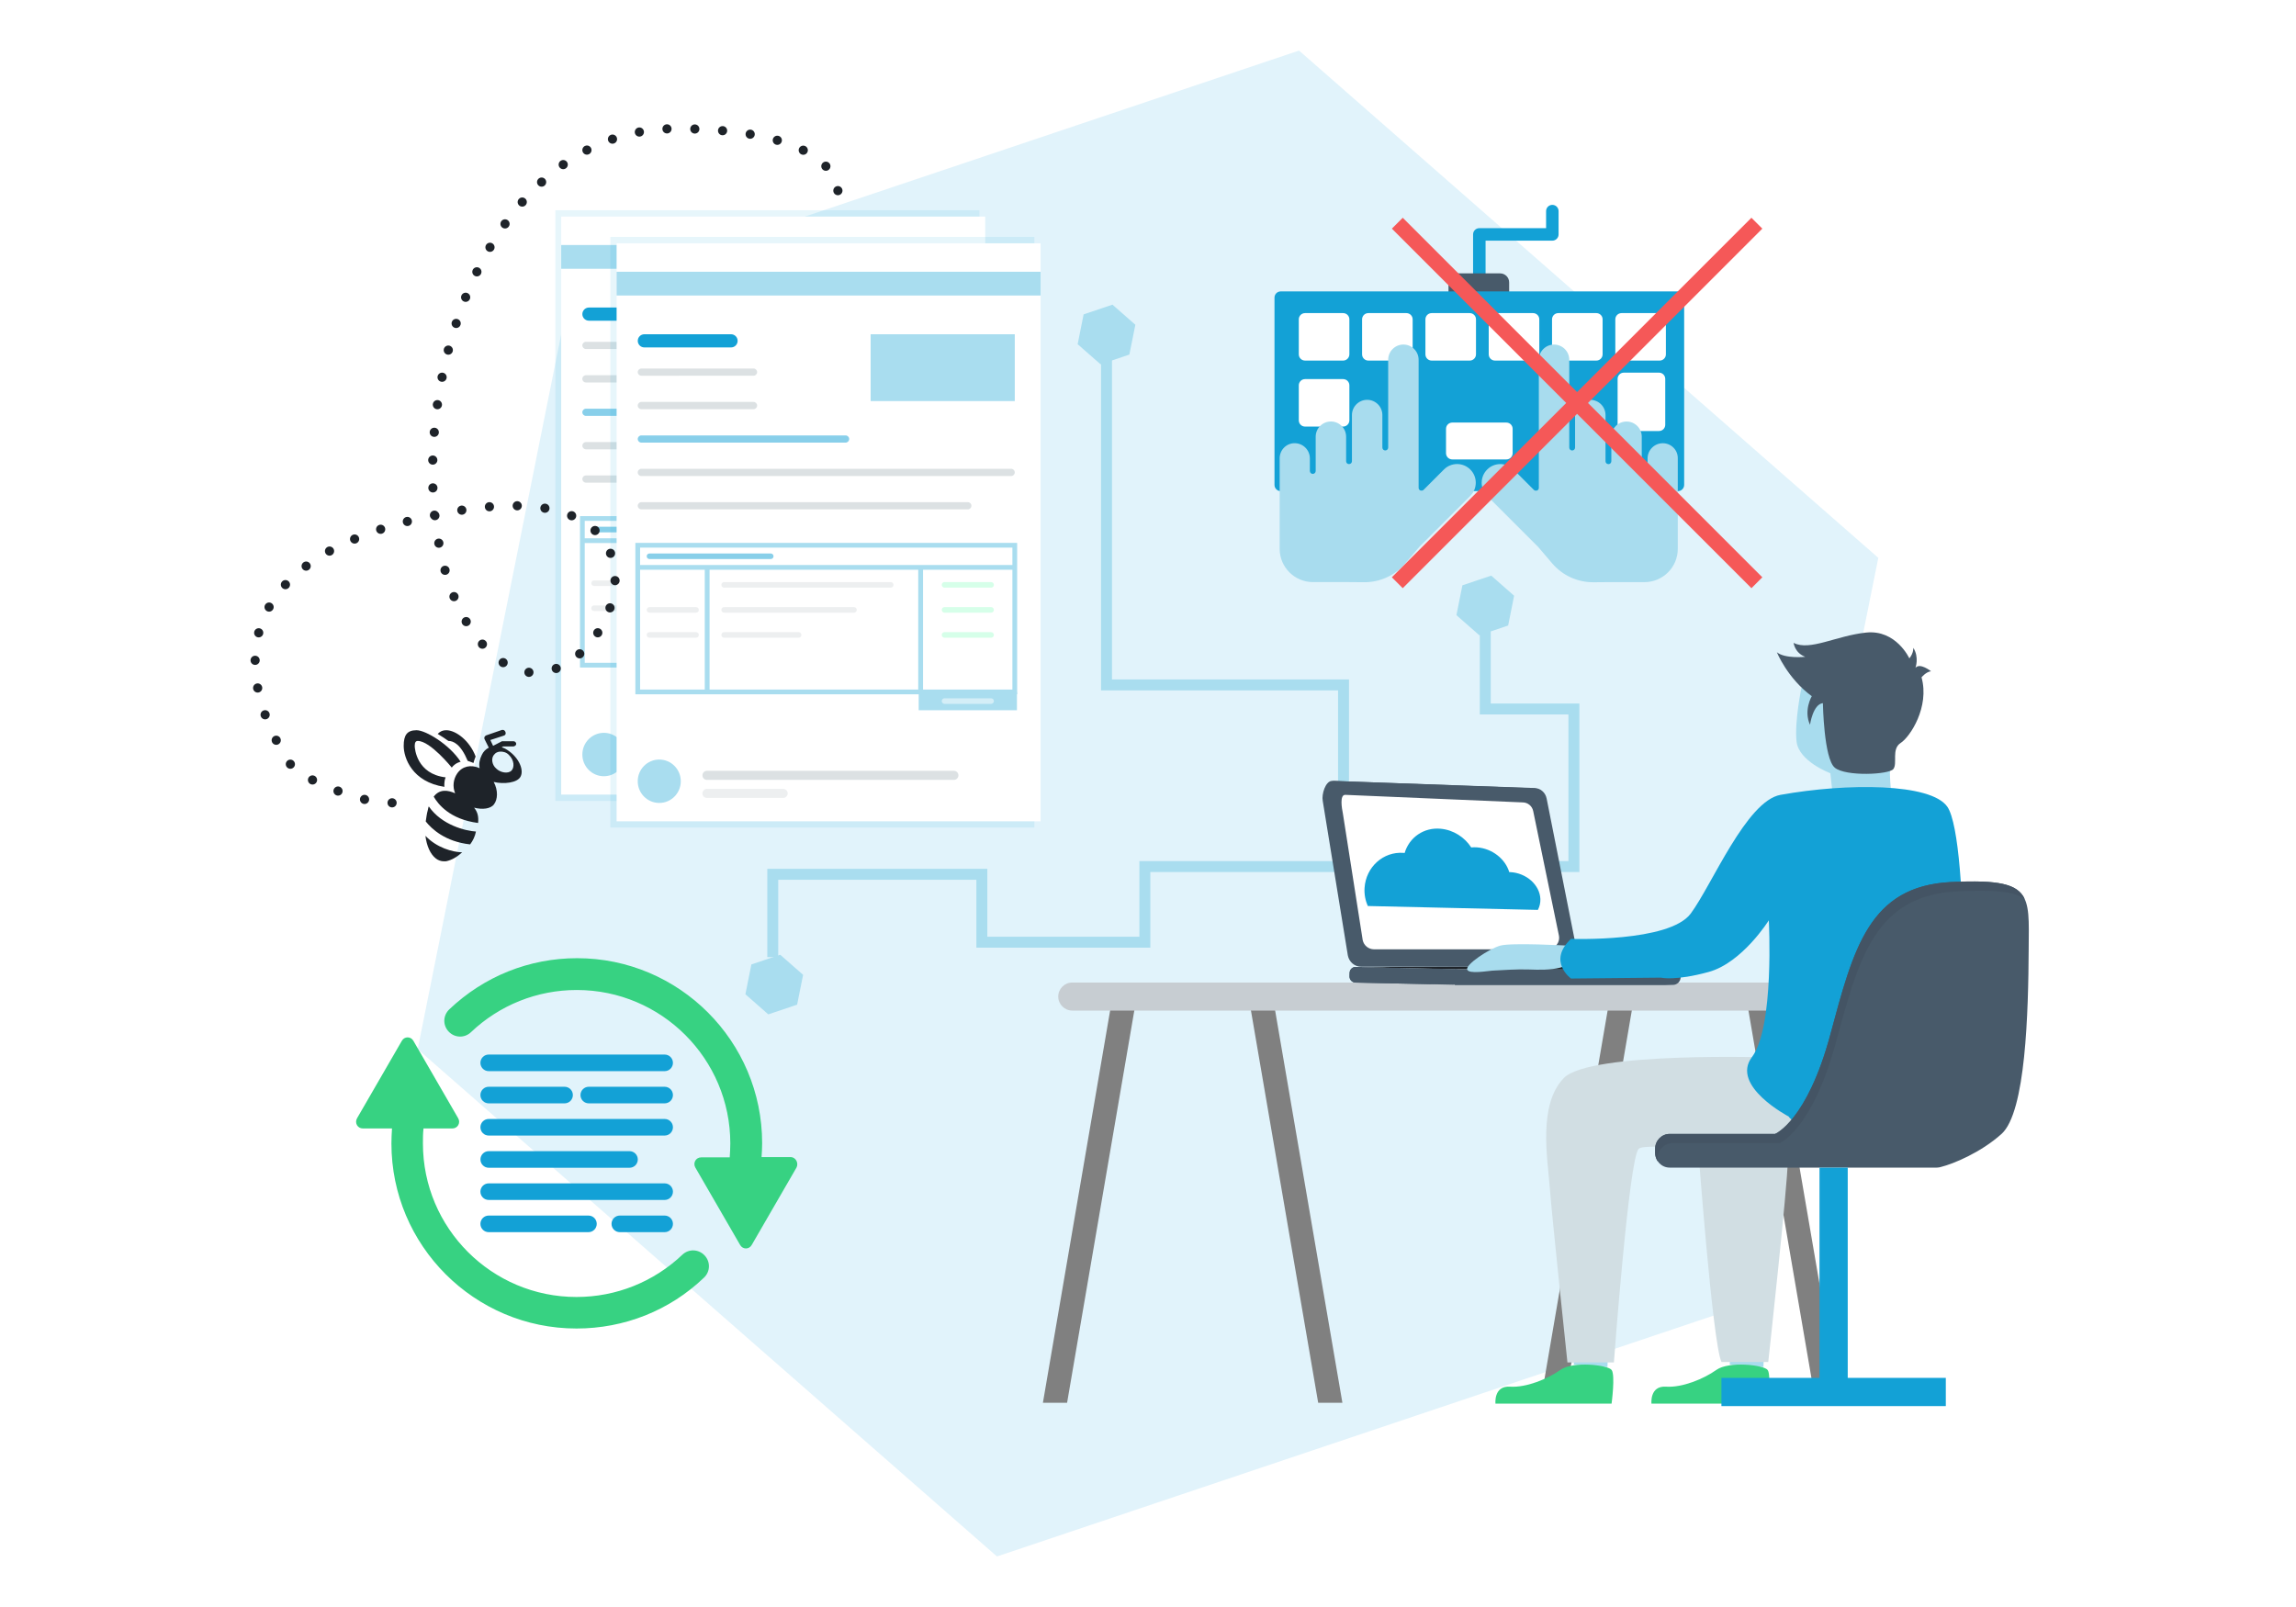 <?xml version="1.0" encoding="UTF-8"?>
<svg xmlns="http://www.w3.org/2000/svg" xmlns:xlink="http://www.w3.org/1999/xlink" version="1.1" x="0px" y="0px" width="750px" height="525px" viewBox="0 0 750 525" style="enable-background:new 0 0 750 525;" xml:space="preserve">
<style type="text/css">
	.st0{fill:#E1F3FB;}
	.st1{fill:none;stroke:#13A1D6;stroke-width:7.012;stroke-miterlimit:10;}
	.st2{fill:#13A1D6;}
	.st3{clip-path:url(#SVGID_00000063630963988866692020000012393394914449921682_);fill:#E1F3FB;}
	.st4{fill:#FFFFFF;}
	.st5{fill:#006EB9;}
	.st6{fill:#A9DDEE;}
	.st7{opacity:0.3;}
	.st8{fill:#BDD0FB;}
	.st9{fill:#A9DDEF;}
	.st10{fill:#F1FAFD;}
	.st11{clip-path:url(#SVGID_00000086693558138693736920000006381860722042889136_);fill:#E1F3FB;}
	.st12{fill:none;stroke:#A9DDEF;stroke-width:36.891;stroke-miterlimit:10;}
	.st13{fill:#FFD941;}
	.st14{fill:#37D282;}
	.st15{fill:#485A6A;}
	.st16{fill:#E1EAEE;}
	.st17{fill:#C7CDD2;}
	.st18{fill:#13A0D5;}
	.st19{fill:#444444;}
	.st20{fill:none;}
	.st21{fill:none;stroke:#A9DDEF;stroke-width:98.195;stroke-miterlimit:10;}
	.st22{fill:url(#SVGID_00000063631615210181190730000013665775780588053393_);}
	.st23{fill:url(#SVGID_00000124164078755262953460000013570853825526728886_);}
	.st24{fill:url(#SVGID_00000181804973450067287610000017184386413964037046_);}
	.st25{fill:url(#SVGID_00000150784765250929745990000010171353062207655831_);}
	.st26{fill:none;stroke:#A9DDEF;stroke-width:82.882;stroke-miterlimit:10;}
	.st27{opacity:0.05;}
	.st28{fill:#1E2329;}
	.st29{fill:#E1E6EB;}
	.st30{fill:#DCE1E3;}
	.st31{opacity:0.5;fill:#DCE1E3;enable-background:new    ;}
	.st32{fill:none;stroke:#A9DDEF;stroke-width:1.508;stroke-miterlimit:10;}
	.st33{fill:none;stroke:#A9DDEF;stroke-width:1.529;stroke-miterlimit:10;}
	.st34{opacity:0.5;fill:#13A0D5;enable-background:new    ;}
	.st35{opacity:0.5;fill:#AEFFD5;enable-background:new    ;}
	.st36{opacity:0.5;fill:#FFFFFF;enable-background:new    ;}
	.st37{opacity:0.5;fill:#13A1D6;enable-background:new    ;}
	.st38{opacity:0.1;fill:#1E2329;enable-background:new    ;}
	.st39{fill:url(#SVGID_00000165229986360977948140000014852391300460976059_);}
	.st40{fill:url(#SVGID_00000153685565541209461760000016289619468061896329_);}
	.st41{fill:#007CFF;}
	.st42{fill:none;stroke:#A9DDEF;stroke-width:4.014;stroke-miterlimit:10;}
	.st43{fill:none;stroke:#A9DDEF;stroke-width:3.575;stroke-miterlimit:10;}
	.st44{fill:url(#SVGID_00000177482965477783234110000010674775513734114963_);}
	.st45{fill:url(#SVGID_00000062171478662258219640000007817196469598639529_);}
	.st46{fill:#FFFFFF;stroke:#F1FAFD;stroke-width:1.031;stroke-miterlimit:10;}
	.st47{fill:#AFFFD6;}
	.st48{fill:none;stroke:#A9DDEF;stroke-width:3.696;stroke-miterlimit:10;}
	.st49{fill:none;stroke:#A9DDEF;stroke-width:3.747;stroke-miterlimit:10;}
	.st50{opacity:0.1;}
	.st51{fill:#F0F9FC;}
	.st52{fill:#59C0E6;}
	.st53{opacity:0.05;fill:#13A1D6;enable-background:new    ;}
	.st54{fill:#F9E491;}
	.st55{fill:#FFC847;}
	.st56{fill:#C6CCD1;}
	.st57{fill:#FFD841;}
	.st58{fill:#37D181;}
	.st59{opacity:0.15;}
	.st60{clip-path:url(#SVGID_00000016790862924724586560000010538477868523729800_);}
	.st61{clip-path:url(#SVGID_00000159437774627340929130000006776570106084846773_);}
	.st62{fill:#F3F4F5;}
	.st63{clip-path:url(#SVGID_00000120532917118785791220000000307415107291550083_);}
	.st64{clip-path:url(#SVGID_00000052067221079707209200000016304139170176321721_);}
	.st65{fill:#F4F5F6;}
	.st66{clip-path:url(#SVGID_00000088132359864322754440000017337974901197114774_);}
	.st67{fill:#F6F7F8;}
	.st68{clip-path:url(#SVGID_00000028311495715263961890000001357216403064416153_);}
	.st69{fill:#F7F8F9;}
	.st70{clip-path:url(#SVGID_00000116927820609437626290000001589171928267987368_);}
	.st71{fill:#F8F9FA;}
	.st72{clip-path:url(#SVGID_00000034784982153337621610000000480475051997491843_);}
	.st73{opacity:0.15;enable-background:new    ;}
	.st74{enable-background:new    ;}
	.st75{fill:#BFC5CB;}
	.st76{opacity:0.35;enable-background:new    ;}
	.st77{opacity:0.35;clip-path:url(#SVGID_00000163770717469158734240000017396571808052893117_);}
	.st78{opacity:0.6;enable-background:new    ;}
	.st79{opacity:0.5;enable-background:new    ;}
	.st80{opacity:0.85;enable-background:new    ;}
	.st81{fill:#DADEE1;}
	.st82{fill:#F4F6F7;}
	.st83{fill:#E5E8EA;}
	.st84{opacity:0.149;fill:none;stroke:#485A6A;stroke-width:2.328;}
	.st85{opacity:0.6;fill:#DCE1E3;}
	.st86{opacity:0.1;fill:#13A1D6;}
	.st87{fill:none;stroke:#AFFFD6;stroke-width:6.513;stroke-miterlimit:10;}
	.st88{fill-rule:evenodd;clip-rule:evenodd;fill:#13A1D6;}
	.st89{fill-rule:evenodd;clip-rule:evenodd;fill:#485A6A;}
	.st90{fill-rule:evenodd;clip-rule:evenodd;fill:#FFFFFF;}
	.st91{fill:#A8DCEE;}
	.st92{fill:#F55858;}
	.st93{fill:#E0E0E0;}
	.st94{fill:#6C63FF;}
	.st95{clip-path:url(#SVGID_00000131361276123941465510000018173294142682244995_);fill:#13A1D6;}
	.st96{fill:#FCFCFC;}
	.st97{fill:#69F0AE;}
	.st98{opacity:0.3;enable-background:new    ;}
	.st99{clip-path:url(#SVGID_00000067917990219568464380000014828542890246054786_);fill:#13A1D6;}
	.st100{fill:#F5F6F7;}
	.st101{clip-path:url(#SVGID_00000107580442881298621560000010565333553101411734_);fill:#13A1D6;}
	.st102{clip-path:url(#SVGID_00000114059365809718581470000010252306102447475601_);fill:#13A1D6;}
	.st103{opacity:0.5;fill:#DCE1E3;}
	.st104{opacity:0.8;enable-background:new    ;}
	.st105{fill:#13A0D5;stroke:#13A0D5;stroke-width:1.702;stroke-miterlimit:10;}
	.st106{fill:none;stroke:#A9DDEF;stroke-width:2.85;stroke-miterlimit:10;}
	.st107{fill:none;stroke:#A9DDEF;stroke-width:2.889;stroke-miterlimit:10;}
	.st108{fill-rule:evenodd;clip-rule:evenodd;fill:#37D282;}
	.st109{fill:none;stroke:#1E2329;stroke-width:3;stroke-linecap:round;stroke-miterlimit:10;}
	.st110{fill:none;stroke:#1E2329;stroke-width:3;stroke-linecap:round;stroke-miterlimit:10;stroke-dasharray:0,0,0,9.09;}
	.st111{fill:#FFD741;}
	.st112{fill:#37D080;}
	.st113{fill:none;stroke:#485A6A;stroke-miterlimit:10;}
	.st114{fill:#D1DEE3;}
	.st115{fill:#88FFC1;}
	.st116{fill:#FFFFFF;stroke:#F1FAFD;stroke-width:1.315;stroke-miterlimit:10;}
	.st117{fill:none;stroke:#A9DDEF;stroke-width:1.519;stroke-miterlimit:10;}
	.st118{fill:none;stroke:#A9DDEF;stroke-width:1.54;stroke-miterlimit:10;}
	.st119{fill:none;stroke:#A9DDEF;stroke-width:1.549;stroke-miterlimit:10;}
	.st120{fill:none;stroke:#A9DDEF;stroke-width:1.571;stroke-miterlimit:10;}
	.st121{fill-rule:evenodd;clip-rule:evenodd;fill:#8DF7DB;}
	.st122{clip-path:url(#SVGID_00000011731804999745742420000006356405469660486796_);}
	.st123{fill-rule:evenodd;clip-rule:evenodd;fill:#8DF7DB;filter:url(#Adobe_OpacityMaskFilter);}
	.st124{mask:url(#mask0_00000139266593013431421120000001451826740684498074_);}
	.st125{fill:url(#SVGID_00000062162175283964793950000016563745230776009660_);}
	.st126{fill-rule:evenodd;clip-rule:evenodd;fill:#9DF3F9;}
	.st127{fill-rule:evenodd;clip-rule:evenodd;fill:#82EBF1;}
	.st128{fill-opacity:0.32;}
	.st129{fill-rule:evenodd;clip-rule:evenodd;fill-opacity:0.32;}
	.st130{fill-opacity:0.24;}
	.st131{fill-rule:evenodd;clip-rule:evenodd;fill-opacity:0.24;}
	.st132{fill:url(#SVGID_00000159454910558352065370000007450056710990654619_);}
	.st133{fill-rule:evenodd;clip-rule:evenodd;fill:url(#SVGID_00000178207160821698228590000005516819694209562787_);}
	.st134{fill:url(#SVGID_00000123403068178899486550000011854281956474673545_);}
	.st135{opacity:0.49;}
	.st136{clip-path:url(#SVGID_00000015326857253897748670000006815126893661933442_);}
	
		.st137{fill-rule:evenodd;clip-rule:evenodd;fill:#8DF7DB;filter:url(#Adobe_OpacityMaskFilter_00000029755099398725668180000011654285634048132518_);}
	.st138{mask:url(#mask0_00000169539489614544854840000003629169096844018073_);}
	.st139{fill:url(#SVGID_00000023267431688792438710000003925386889717466299_);}
	.st140{fill:url(#SVGID_00000062165782503070333370000015901727577370891438_);}
	.st141{fill-rule:evenodd;clip-rule:evenodd;fill:url(#SVGID_00000062159600301147882970000012450372817759582343_);}
	.st142{fill:url(#SVGID_00000105406882823532513230000003340567581023816593_);}
	.st143{fill:none;stroke:#13A1D6;stroke-width:12.29;stroke-miterlimit:10;}
	.st144{fill:none;stroke:#A9DDEF;stroke-width:2.385;stroke-miterlimit:10;}
	.st145{fill:none;stroke:#A9DDEF;stroke-width:2.418;stroke-miterlimit:10;}
	.st146{clip-path:url(#SVGID_00000012468245868728173050000003992183735256541869_);}
	
		.st147{fill-rule:evenodd;clip-rule:evenodd;fill:#8DF7DB;filter:url(#Adobe_OpacityMaskFilter_00000153670915517387551390000000669774666037694866_);}
	.st148{mask:url(#mask0_00000165211483924295557440000002705731487532775352_);}
	.st149{fill:url(#SVGID_00000062188228841073177150000014899829974594786964_);}
	.st150{fill:url(#SVGID_00000123400340956948501480000001687167257488322466_);}
	.st151{fill-rule:evenodd;clip-rule:evenodd;fill:url(#SVGID_00000059306481170987960150000013569711496127547809_);}
	.st152{fill:url(#SVGID_00000127030941734002400520000012928114071228785813_);}
	.st153{fill:#59BFE5;}
	.st154{fill:#AEFFD5;}
	.st155{opacity:0.05;fill:#13A0D5;enable-background:new    ;}
	.st156{fill:#F8E390;}
	.st157{fill:#FFC747;}
	.st158{fill:#DBE0E2;}
	.st159{clip-path:url(#SVGID_00000098182334676255797850000002218352211460753292_);}
	.st160{fill:none;stroke:#37D282;stroke-width:6.307;stroke-miterlimit:10;}
	.st161{fill:none;stroke:#FFD941;stroke-width:6.307;stroke-miterlimit:10;}
	.st162{fill:none;stroke:#13A1D6;stroke-width:4.607;stroke-miterlimit:10;}
	.st163{fill:#808080;}
	.st164{fill:#CCE3EA;}
	.st165{opacity:0.1;fill:#1E2329;}
	.st166{fill:#B5DFEF;}
	.st167{fill:#139FD4;}
	.st168{fill:#CED9DF;}
	.st169{clip-path:url(#SVGID_00000173868511075761867380000011904423888246151605_);}
	.st170{opacity:0.5;}
	.st171{clip-path:url(#SVGID_00000001640409079939448860000010126239924402593436_);fill:#808080;}
	.st172{fill:#E5EBF7;}
	.st173{opacity:0.1;enable-background:new    ;}
	.st174{clip-path:url(#SVGID_00000047742379020537097010000013770928807569906060_);fill:#808080;}
	.st175{clip-path:url(#SVGID_00000162317496252143409650000006382712916777715102_);fill:#808080;}
	.st176{fill:none;stroke:#485A6A;stroke-width:0.581;stroke-miterlimit:10;}
	.st177{opacity:0.15;fill:#1E2329;}
	.st178{opacity:0.2;fill:#1E2329;}
	.st179{opacity:0.3;fill:#1E2329;}
	.st180{fill:url(#SVGID_00000020368591163775633060000011673858732434128311_);}
	.st181{fill:#FBFBFB;}
	.st182{fill:#DFDFDF;}
	.st183{opacity:0.5;fill:#6C63FF;enable-background:new    ;}
	.st184{opacity:0.5;fill:#69EFAD;enable-background:new    ;}
	.st185{opacity:0.3;fill:#13A0D5;enable-background:new    ;}
	.st186{fill:url(#SVGID_00000080191350389012953160000009274332422843366018_);}
	.st187{opacity:0.05;fill:#1E2329;}
	.st188{opacity:0.5;fill:#DBE0E2;enable-background:new    ;}
	.st189{fill:none;stroke:#A8DCEE;stroke-width:0.373;stroke-miterlimit:10;}
	.st190{fill:none;stroke:#A8DCEE;stroke-width:0.378;stroke-miterlimit:10;}
	.st191{opacity:0.5;fill:#139FD4;enable-background:new    ;}
	.st192{opacity:0.5;fill:#ADFFD4;enable-background:new    ;}
	.st193{fill:url(#SVGID_00000103949129785745941870000004532468363771636655_);}
	.st194{fill:url(#SVGID_00000050663283567028251600000016132496869127208596_);}
	.st195{fill:url(#SVGID_00000180347864944618484410000004391201958856423073_);}
	.st196{fill:url(#SVGID_00000019671755621756425320000010644388334646327460_);}
	.st197{fill:#1382A4;}
	.st198{opacity:0.57;fill:#C6CCD1;}
	.st199{fill:#E0E5EA;}
	.st200{fill:none;stroke:#A8DCEE;stroke-width:1.053;stroke-miterlimit:10;}
	.st201{fill:none;stroke:#A8DCEE;stroke-width:1.067;stroke-miterlimit:10;}
	.st202{fill:#125F66;}
	.st203{fill:#20919F;}
	.st204{fill:#FAAA26;}
	.st205{fill:#F49920;}
	.st206{opacity:0.1;fill-rule:evenodd;clip-rule:evenodd;fill:#13A1D6;}
	.st207{fill:#1383A5;}
	.st208{clip-path:url(#SVGID_00000049904243166015473240000003467570210629227913_);}
	.st209{opacity:0.1;clip-path:url(#SVGID_00000066473686619672916760000013727382386312611260_);fill:#1E2329;}
	.st210{fill:#B7B7B7;}
	.st211{clip-path:url(#SVGID_00000177467349053971328670000007299876941844596645_);}
	.st212{clip-path:url(#SVGID_00000124862566353071012290000007541491306086522500_);}
	.st213{fill:#F9FAFB;}
	.st214{clip-path:url(#SVGID_00000070808505314246060980000013030561294186205118_);}
	.st215{clip-path:url(#SVGID_00000148656692914496720230000016111860316024852909_);}
	.st216{clip-path:url(#SVGID_00000114045774580621966720000006799049787632059818_);}
	.st217{clip-path:url(#SVGID_00000078742340416920745670000002701760726777959586_);}
	.st218{fill:#E6ECF8;}
	.st219{clip-path:url(#SVGID_00000144330023356501008450000005871176677947259819_);}
	.st220{clip-path:url(#SVGID_00000007386191078873295450000002235993115724999564_);}
	.st221{fill:none;stroke:#485A6A;stroke-width:0.774;stroke-miterlimit:10;}
	.st222{clip-path:url(#SVGID_00000157279043866036846350000008499880613417259908_);}
	.st223{clip-path:url(#SVGID_00000054945794892931257740000006984839790844523185_);}
	.st224{opacity:0.2;}
	.st225{clip-path:url(#SVGID_00000169546888354881553820000009043959716143712439_);}
	.st226{clip-path:url(#SVGID_00000070802418709074755130000005960223744386725523_);}
	.st227{clip-path:url(#SVGID_00000135674044870840693930000017768656098610364038_);}
	.st228{clip-path:url(#SVGID_00000076599360517835992330000004163385054478209186_);}
	.st229{clip-path:url(#SVGID_00000064314224316742170990000014735572553357486498_);}
	.st230{clip-path:url(#SVGID_00000005227030848568422810000014741540029581991859_);}
	.st231{clip-path:url(#SVGID_00000021806549338864514280000016595043669196083119_);}
	.st232{clip-path:url(#SVGID_00000158005809387009871380000011175705324044330676_);}
	.st233{clip-path:url(#SVGID_00000100366417516556795640000003579642636302294678_);}
	.st234{clip-path:url(#SVGID_00000096774217804398689530000017513365223052994982_);}
	.st235{clip-path:url(#SVGID_00000108287556957529818940000002907965377104608697_);}
	.st236{fill:none;stroke:#A9DDEF;stroke-width:0.497;stroke-miterlimit:10.004;}
	.st237{fill:none;stroke:#A9DDEF;stroke-width:0.496;stroke-miterlimit:10;}
	.st238{fill:none;stroke:#A9DDEF;stroke-width:0.503;stroke-miterlimit:10;}
	.st239{clip-path:url(#SVGID_00000152225410660183852460000012020357495656728217_);}
	.st240{clip-path:url(#SVGID_00000080205809756540179640000013048697244384762254_);}
	.st241{clip-path:url(#SVGID_00000011714355868516989610000010987134269794348708_);}
	.st242{clip-path:url(#SVGID_00000138544358625350422260000003112485119009185425_);}
	.st243{clip-path:url(#SVGID_00000006668367174062033190000009583314075786313365_);}
	.st244{clip-path:url(#SVGID_00000148628355952730129480000000780251139208071053_);}
	.st245{clip-path:url(#SVGID_00000178195619498053626600000005321761104935786380_);}
	.st246{clip-path:url(#SVGID_00000006677630513758175180000010780353113077023649_);}
	.st247{clip-path:url(#SVGID_00000097475044993326864700000013019089703930394047_);}
	.st248{clip-path:url(#SVGID_00000112597184107183293300000014277325004101405869_);}
	.st249{clip-path:url(#SVGID_00000155132482385837144510000003881052741125806770_);}
	.st250{clip-path:url(#SVGID_00000170260597411502954060000001645895925672404159_);}
	.st251{clip-path:url(#SVGID_00000081646828931415191490000015568269962514531200_);}
	.st252{clip-path:url(#SVGID_00000034085346127414125930000007462025226195651508_);}
	.st253{clip-path:url(#SVGID_00000151530317283839177660000017022554805226891671_);}
	.st254{fill:#BBBDBF;}
	.st255{opacity:0.2;fill:#485A6A;}
	.st256{fill:none;stroke:#13A1D6;stroke-width:4.204;stroke-miterlimit:10;}
	.st257{fill:none;stroke:#13A1D6;stroke-width:4.204;stroke-miterlimit:10;stroke-dasharray:9.847760e-03,7.516;}
	.st258{fill:none;stroke:#13A1D6;stroke-width:4.204;stroke-miterlimit:10;stroke-dasharray:8.279,0,9.847760e-03,7.516;}
	.st259{fill:none;stroke:#13A1D6;stroke-width:4.71;stroke-miterlimit:10;}
	.st260{fill:none;stroke:#13A1D6;stroke-width:4.71;stroke-miterlimit:10;stroke-dasharray:0.01,8.57;}
	.st261{fill:none;stroke:#13A1D6;stroke-width:4.71;stroke-miterlimit:10;stroke-dasharray:9.439,0,0.01,8.57;}
	.st262{fill:none;stroke:#13A1D6;stroke-width:4.71;stroke-miterlimit:10;stroke-dasharray:8.011669e-03,6.853;}
	.st263{fill:none;stroke:#13A1D6;stroke-width:4.71;stroke-miterlimit:10;stroke-dasharray:7.548,0,8.011669e-03,6.853;}
	.st264{opacity:0.1;fill:#485A6A;}
	.st265{clip-path:url(#SVGID_00000005249039914820518330000004240655467567717549_);}
	
		.st266{fill-rule:evenodd;clip-rule:evenodd;fill:#8DF7DB;filter:url(#Adobe_OpacityMaskFilter_00000155864926876201871390000016420469019644582048_);}
	.st267{mask:url(#mask0_00000094590436885038669130000009618154423817947806_);}
	.st268{fill:url(#SVGID_00000172441797829045857930000010525409668003474342_);}
	.st269{fill:url(#SVGID_00000083798795952668043450000018436866815244957574_);}
	.st270{fill-rule:evenodd;clip-rule:evenodd;fill:url(#SVGID_00000060025525503627715750000003480020682012730518_);}
	.st271{fill:url(#SVGID_00000093147388372951276210000000474607747249961884_);}
	.st272{opacity:0.1;fill-rule:evenodd;clip-rule:evenodd;fill:#13A0D5;}
	.st273{fill:#EFF8FB;}
	.st274{display:none;}
	.st275{display:inline;}
	.st276{fill:#FF7BAC;}
</style>
<g id="Layer_1">
	<path id="hexa_00000016068186580533235970000017328709327778824343_" class="st0" d="M185.84,96.65l238.5-80.13l189.22,165.73   l-49.53,246.11l-238.37,80.13L136.44,342.76L185.84,96.65z"></path>
	<g>
		<path class="st28" d="M164.17,238.46h-0.2l-5.2,1.8c-0.2,0.1-0.4,0.3-0.5,0.5s-0.1,0.5,0,0.7l1.4,2.8c-1,0.5-1.8,1.3-2.3,2.4    c-0.7,1.4-1,2.9-0.7,4.3c-2.9-1.3-5.7-0.6-7.3,1.7c-1.3,1.9-1.6,4.3-0.7,6.5c-2.5-1.1-5.1-1.4-7,1.1c1.4,2.4,5.2,7.4,14.5,8.6    c0.2-2-0.1-3.5-1.3-5c2.7,0.7,5.4,0.4,6.5-1.1c1.2-1.6,1.4-4.5-0.1-7.3c3.3,0.8,7.8,0.3,8.8-1.8c1.2-2.4-0.9-6.8-5.1-9.1    c-0.4-0.2-0.7-0.3-1.1-0.4l0.5-0.3h3.3c0.3,0,0.6-0.2,0.8-0.4c0.2-0.3,0.2-0.6,0-0.9s-0.5-0.4-0.8-0.4h-3.7    c-0.1,0-0.2,0.1-0.2,0.1l-2.7,1.4l-0.9-1.9l4.3-1.4c0.5-0.1,0.8-0.5,0.7-1C165.07,238.76,164.57,238.36,164.17,238.46    L164.17,238.46z M136.07,238.56c-3.1,0-4.2,1.6-4.2,5.1c0,4,2.8,11.8,13.3,13.4c0,0-0.2-1.7,0.4-3.1c-9.4-1.1-10.1-9.3-10.1-10.3    c0-1.2,0.4-1.6,1-1.6c4.1,0,11.1,8.7,11.1,8.7c1.2-1.6,2.9-1.9,2.9-1.9C146.87,243.26,139.07,238.56,136.07,238.56L136.07,238.56z     M145.77,238.56c-1.1,0-1.9,0.3-2.8,1.2c0.9,0.5,3.1,2,3.5,2.3c1.6,0,4,1,6.3,6.5c0,0,1.2,0.4,1.9,0.7c0.2-0.9,0.7-2.1,0.7-2.1    C153.47,242.06,148.97,238.56,145.77,238.56L145.77,238.56L145.77,238.56z M163.17,245.56c1.1-0.1,2.2,0.2,3,1    c1.9,1.8,1.9,4.2,0.9,5.2c-1.1,1.1-3.6,0.7-5-0.7c-1.4-1.2-1.8-3.5-0.5-4.7C161.97,245.86,162.57,245.66,163.17,245.56    L163.17,245.56z M140.07,263.46c-0.2,0.4-0.2,0.7-0.3,1.1c-0.4,1.4-0.5,2.6-0.7,3.8c1.9,2.4,6.3,6.6,14.5,7.5    c0.9-1.2,1.6-2.6,1.9-4.2C152.07,271.46,144.27,269.56,140.07,263.46L140.07,263.46z M138.97,273.06c0.4,3.3,1.6,6,3.4,7.4    c1.5,1.2,3.3,0.9,3.3,0.9h0.1c1.8-0.4,3.4-1.3,5.2-2.9C147.77,278.36,142.67,276.96,138.97,273.06L138.97,273.06z"></path>
	</g>
	<g>
		<rect x="181.42" y="68.69" class="st86" width="138.5" height="192.97"></rect>
		<g>
			<rect x="183.32" y="70.76" class="st4" width="138.5" height="188.83"></rect>
			<g>
				<g>
					<ellipse class="st9" cx="197.26" cy="246.5" rx="7.03" ry="7.09"></ellipse>
					<path class="st30" d="M212.85,243.09h80.64c0.82,0,1.49,0.66,1.49,1.48l0,0c0,0.82-0.67,1.49-1.49,1.49h-80.64       c-0.82,0.01-1.49-0.65-1.49-1.47c0-0.01,0-0.01,0-0.02l0,0c0-0.82,0.66-1.48,1.48-1.48       C212.84,243.09,212.85,243.09,212.85,243.09z"></path>
					<path class="st31" d="M212.85,248.99h24.87c0.82,0,1.49,0.67,1.49,1.49l0,0c-0.01,0.82-0.67,1.48-1.49,1.48h-24.87       c-0.82,0.01-1.49-0.65-1.49-1.47c0,0,0-0.01,0-0.01l0,0c-0.01-0.82,0.65-1.49,1.47-1.49       C212.84,248.99,212.84,248.99,212.85,248.99z"></path>
					<rect x="190.23" y="169.39" class="st119" width="123.16" height="47.92"></rect>
					<line class="st119" x1="190.23" y1="176.63" x2="313.39" y2="176.63"></line>
					<line class="st120" x1="212.91" y1="176.63" x2="212.91" y2="217.32"></line>
					<line class="st120" x1="282.63" y1="176.63" x2="282.63" y2="217.32"></line>
					<rect x="282" y="217.32" class="st9" width="32.09" height="5.98"></rect>
					<path class="st34" d="M194.06,172.09h39.61c0.5,0,0.91,0.41,0.91,0.91l0,0c0,0.5-0.41,0.91-0.91,0.91h-39.61       c-0.5,0-0.91-0.4-0.91-0.9c0,0,0,0,0-0.01l0,0c0-0.5,0.4-0.91,0.9-0.91C194.05,172.09,194.06,172.09,194.06,172.09z"></path>
					<path class="st31" d="M194.06,189.61h15.21c0.5,0,0.91,0.41,0.91,0.91l0,0c0,0.5-0.41,0.91-0.91,0.91h-15.21       c-0.5,0-0.91-0.4-0.91-0.9c0,0,0,0,0-0.01l0,0c0-0.5,0.4-0.91,0.9-0.91C194.05,189.61,194.06,189.61,194.06,189.61z"></path>
					<path class="st31" d="M194.06,197.79h15.21c0.5,0,0.91,0.41,0.91,0.91l0,0c0,0.5-0.41,0.91-0.91,0.91h-15.21       c-0.5,0-0.91-0.4-0.91-0.9c0,0,0,0,0-0.01l0,0c0-0.5,0.4-0.91,0.9-0.91C194.05,197.79,194.06,197.79,194.06,197.79z"></path>
					<path class="st35" d="M290.45,181.43h15.21c0.5,0,0.91,0.41,0.91,0.91l0,0c0,0.5-0.41,0.91-0.91,0.91h-15.21       c-0.5,0-0.91-0.4-0.91-0.9c0,0,0,0,0-0.01l0,0c0-0.5,0.4-0.91,0.9-0.91C290.44,181.43,290.44,181.43,290.45,181.43z"></path>
					<path class="st35" d="M290.45,189.61h15.21c0.5,0,0.91,0.41,0.91,0.91l0,0c0,0.5-0.41,0.91-0.91,0.91h-15.21       c-0.5,0-0.91-0.4-0.91-0.9c0,0,0,0,0-0.01l0,0c0-0.5,0.4-0.91,0.9-0.91C290.44,189.61,290.44,189.61,290.45,189.61z"></path>
					<path class="st35" d="M290.45,197.79h15.21c0.5,0,0.91,0.41,0.91,0.91l0,0c0,0.5-0.41,0.91-0.91,0.91h-15.21       c-0.5,0-0.91-0.4-0.91-0.9c0,0,0,0,0-0.01l0,0c0-0.5,0.4-0.91,0.9-0.91C290.44,197.79,290.44,197.79,290.45,197.79z"></path>
					<path class="st36" d="M290.45,219.4h15.21c0.5,0,0.91,0.41,0.91,0.91l0,0c0,0.5-0.41,0.91-0.91,0.91h-15.21       c-0.5,0-0.91-0.4-0.91-0.9c0,0,0,0,0-0.01l0,0c0-0.5,0.4-0.91,0.9-0.91C290.44,219.4,290.44,219.4,290.45,219.4z"></path>
					<path class="st31" d="M218.46,181.43h54.41c0.5,0,0.91,0.41,0.91,0.91l0,0c0,0.5-0.41,0.91-0.91,0.91h-54.41       c-0.5,0-0.91-0.4-0.91-0.9c0,0,0,0,0-0.01l0,0c0-0.5,0.4-0.91,0.9-0.91C218.45,181.43,218.45,181.43,218.46,181.43z"></path>
					<path class="st31" d="M218.46,189.61h42.41c0.5,0,0.91,0.41,0.91,0.91l0,0c0,0.5-0.41,0.91-0.91,0.91h-42.41       c-0.5,0-0.91-0.4-0.91-0.9c0,0,0,0,0-0.01l0,0c0-0.5,0.4-0.91,0.9-0.91C218.45,189.61,218.45,189.61,218.46,189.61z"></path>
					<path class="st31" d="M218.46,197.79h24.32c0.5,0,0.91,0.41,0.91,0.91l0,0c0,0.5-0.41,0.91-0.91,0.91h-24.32       c-0.5,0-0.91-0.4-0.91-0.9c0,0,0,0,0-0.01l0,0c0-0.5,0.4-0.91,0.9-0.91C218.45,197.79,218.45,197.79,218.46,197.79z"></path>
				</g>
				<g>
					<path class="st2" d="M192.38,100.47h28.33c1.18,0,2.14,0.96,2.14,2.14c0,0,0,0.01,0,0.01l0,0c0,1.18-0.95,2.14-2.13,2.15       c0,0-0.01,0-0.01,0h-28.33c-1.19,0-2.15-0.96-2.15-2.15l0,0C190.24,101.43,191.2,100.47,192.38,100.47z"></path>
					<path class="st30" d="M191.41,111.67h36.64c0.64-0.01,1.17,0.5,1.18,1.15c0,0.01,0,0.01,0,0.02l0,0c0,0.65-0.52,1.18-1.17,1.18       c-0.01,0-0.01,0-0.02,0h-36.64c-0.65,0-1.18-0.53-1.18-1.18l0,0C190.23,112.19,190.75,111.66,191.41,111.67L191.41,111.67z"></path>
					<path class="st30" d="M191.41,144.42h120.79c0.65,0,1.18,0.52,1.18,1.17c0,0.01,0,0.01,0,0.02l0,0c0,0.65-0.53,1.18-1.18,1.18       c0,0-0.01,0-0.01,0H191.41c-0.65,0-1.18-0.52-1.18-1.18l0,0C190.23,144.95,190.76,144.42,191.41,144.42z"></path>
					<path class="st37" d="M191.41,133.52h66.71c0.64-0.01,1.17,0.5,1.18,1.15c0,0.01,0,0.01,0,0.02l0,0c0,0.65-0.52,1.18-1.17,1.18       c-0.01,0-0.01,0-0.02,0h-66.71c-0.65,0-1.18-0.53-1.18-1.18l0,0C190.23,134.04,190.75,133.52,191.41,133.52L191.41,133.52z"></path>
					<path class="st30" d="M191.41,122.58h36.64c0.65,0,1.18,0.52,1.18,1.17c0,0.01,0,0.01,0,0.02l0,0c0,0.65-0.53,1.18-1.18,1.18       c0,0-0.01,0-0.01,0h-36.64c-0.65,0-1.18-0.52-1.18-1.18l0,0C190.23,123.11,190.76,122.58,191.41,122.58z"></path>
					<path class="st30" d="M191.41,155.33h106.64c0.64-0.01,1.17,0.5,1.18,1.15c0,0.01,0,0.01,0,0.02l0,0       c0,0.65-0.52,1.18-1.17,1.18c-0.01,0-0.01,0-0.02,0H191.41c-0.65,0-1.18-0.53-1.18-1.18l0,0       C190.23,155.85,190.75,155.32,191.41,155.33L191.41,155.33z"></path>
				</g>
			</g>
			<rect x="266.31" y="100.47" class="st9" width="47.08" height="21.83"></rect>
			<rect x="183.32" y="80.05" class="st9" width="138.5" height="7.76"></rect>
		</g>
		<g>
			<rect x="199.38" y="77.39" class="st86" width="138.5" height="192.97"></rect>
			<rect x="201.42" y="79.49" class="st4" width="138.5" height="188.83"></rect>
			<g>
				<g>
					<ellipse class="st9" cx="215.35" cy="255.23" rx="7.03" ry="7.09"></ellipse>
					<path class="st30" d="M230.95,251.82h80.64c0.82,0,1.49,0.66,1.49,1.48l0,0c0,0.82-0.67,1.49-1.49,1.49h-80.64       c-0.82,0.01-1.49-0.65-1.49-1.47c0-0.01,0-0.01,0-0.02l0,0c0-0.82,0.66-1.48,1.48-1.48       C230.94,251.82,230.94,251.82,230.95,251.82z"></path>
					<path class="st31" d="M230.95,257.72h24.87c0.82,0,1.49,0.67,1.49,1.49l0,0c-0.01,0.82-0.67,1.48-1.49,1.48h-24.87       c-0.82,0.01-1.49-0.65-1.49-1.47c0,0,0-0.01,0-0.01l0,0c-0.01-0.82,0.65-1.49,1.47-1.49       C230.93,257.72,230.94,257.72,230.95,257.72z"></path>
					<rect x="208.32" y="178.13" class="st119" width="123.16" height="47.92"></rect>
					<line class="st119" x1="208.32" y1="185.36" x2="331.48" y2="185.36"></line>
					<line class="st120" x1="231" y1="185.36" x2="231" y2="226.05"></line>
					<line class="st120" x1="300.73" y1="185.36" x2="300.73" y2="226.05"></line>
					<rect x="300.1" y="226.05" class="st9" width="32.09" height="5.98"></rect>
					<path class="st34" d="M212.16,180.82h39.61c0.5,0,0.91,0.41,0.91,0.91l0,0c0,0.5-0.41,0.91-0.91,0.91h-39.61       c-0.5,0-0.91-0.4-0.91-0.9c0,0,0,0,0-0.01l0,0c0-0.5,0.4-0.91,0.9-0.91C212.15,180.82,212.15,180.82,212.16,180.82z"></path>
					<path class="st31" d="M212.16,198.34h15.21c0.5,0,0.91,0.41,0.91,0.91l0,0c0,0.5-0.41,0.91-0.91,0.91h-15.21       c-0.5,0-0.91-0.4-0.91-0.9c0,0,0,0,0-0.01l0,0c0-0.5,0.4-0.91,0.9-0.91C212.15,198.34,212.15,198.34,212.16,198.34z"></path>
					<path class="st31" d="M212.16,206.52h15.21c0.5,0,0.91,0.41,0.91,0.91l0,0c0,0.5-0.41,0.91-0.91,0.91h-15.21       c-0.5,0-0.91-0.4-0.91-0.9c0,0,0,0,0-0.01l0,0c0-0.5,0.4-0.91,0.9-0.91C212.15,206.52,212.15,206.52,212.16,206.52z"></path>
					<path class="st35" d="M308.54,190.16h15.21c0.5,0,0.91,0.41,0.91,0.91l0,0c0,0.5-0.41,0.91-0.91,0.91h-15.21       c-0.5,0-0.91-0.4-0.91-0.9c0,0,0,0,0-0.01l0,0c0-0.5,0.4-0.91,0.9-0.91C308.53,190.16,308.53,190.16,308.54,190.16z"></path>
					<path class="st35" d="M308.54,198.34h15.21c0.5,0,0.91,0.41,0.91,0.91l0,0c0,0.5-0.41,0.91-0.91,0.91h-15.21       c-0.5,0-0.91-0.4-0.91-0.9c0,0,0,0,0-0.01l0,0c0-0.5,0.4-0.91,0.9-0.91C308.53,198.34,308.53,198.34,308.54,198.34z"></path>
					<path class="st35" d="M308.54,206.52h15.21c0.5,0,0.91,0.41,0.91,0.91l0,0c0,0.5-0.41,0.91-0.91,0.91h-15.21       c-0.5,0-0.91-0.4-0.91-0.9c0,0,0,0,0-0.01l0,0c0-0.5,0.4-0.91,0.9-0.91C308.53,206.52,308.53,206.52,308.54,206.52z"></path>
					<path class="st36" d="M308.54,228.13h15.21c0.5,0,0.91,0.41,0.91,0.91l0,0c0,0.5-0.41,0.91-0.91,0.91h-15.21       c-0.5,0-0.91-0.4-0.91-0.9c0,0,0,0,0-0.01l0,0c0-0.5,0.4-0.91,0.9-0.91C308.53,228.13,308.53,228.13,308.54,228.13z"></path>
					<path class="st31" d="M236.55,190.16h54.41c0.5,0,0.91,0.41,0.91,0.91l0,0c0,0.5-0.41,0.91-0.91,0.91h-54.41       c-0.5,0-0.91-0.4-0.91-0.9c0,0,0,0,0-0.01l0,0c0-0.5,0.4-0.91,0.9-0.91C236.54,190.16,236.55,190.16,236.55,190.16z"></path>
					<path class="st31" d="M236.55,198.34h42.41c0.5,0,0.91,0.41,0.91,0.91l0,0c0,0.5-0.41,0.91-0.91,0.91h-42.41       c-0.5,0-0.91-0.4-0.91-0.9c0,0,0,0,0-0.01l0,0c0-0.5,0.4-0.91,0.9-0.91C236.54,198.34,236.55,198.34,236.55,198.34z"></path>
					<path class="st31" d="M236.55,206.52h24.32c0.5,0,0.91,0.41,0.91,0.91l0,0c0,0.5-0.41,0.91-0.91,0.91h-24.32       c-0.5,0-0.91-0.4-0.91-0.9c0,0,0,0,0-0.01l0,0c0-0.5,0.4-0.91,0.9-0.91C236.54,206.52,236.55,206.52,236.55,206.52z"></path>
				</g>
				<g>
					<path class="st2" d="M210.48,109.2h28.33c1.18,0,2.14,0.96,2.14,2.14c0,0,0,0.01,0,0.01l0,0c0,1.18-0.95,2.14-2.13,2.15       c0,0-0.01,0-0.01,0h-28.33c-1.19,0-2.15-0.96-2.15-2.15l0,0C208.33,110.16,209.29,109.2,210.48,109.2z"></path>
					<path class="st30" d="M209.5,120.4h36.64c0.64-0.01,1.17,0.5,1.18,1.15c0,0.01,0,0.01,0,0.02l0,0c0,0.65-0.52,1.18-1.17,1.18       c-0.01,0-0.01,0-0.02,0H209.5c-0.65,0-1.18-0.53-1.18-1.18l0,0C208.33,120.92,208.85,120.4,209.5,120.4L209.5,120.4z"></path>
					<path class="st30" d="M209.5,153.15H330.3c0.65,0,1.18,0.52,1.18,1.17c0,0.01,0,0.01,0,0.02l0,0c0,0.65-0.53,1.18-1.18,1.18       c0,0-0.01,0-0.01,0H209.5c-0.65,0-1.18-0.52-1.18-1.18l0,0C208.32,153.68,208.85,153.15,209.5,153.15z"></path>
					<path class="st37" d="M209.5,142.25h66.71c0.64-0.01,1.17,0.5,1.18,1.15c0,0.01,0,0.01,0,0.02l0,0c0,0.65-0.52,1.18-1.17,1.18       c-0.01,0-0.01,0-0.02,0H209.5c-0.65,0-1.18-0.53-1.18-1.18l0,0C208.33,142.77,208.85,142.25,209.5,142.25L209.5,142.25z"></path>
					<path class="st30" d="M209.5,131.31h36.64c0.65,0,1.18,0.52,1.18,1.17c0,0.01,0,0.01,0,0.02l0,0c0,0.65-0.53,1.18-1.18,1.18       c0,0-0.01,0-0.01,0H209.5c-0.65,0-1.18-0.52-1.18-1.18l0,0C208.32,131.84,208.85,131.31,209.5,131.31z"></path>
					<path class="st30" d="M209.5,164.06h106.64c0.64-0.01,1.17,0.5,1.18,1.15c0,0.01,0,0.01,0,0.02l0,0c0,0.65-0.52,1.18-1.17,1.18       c-0.01,0-0.01,0-0.02,0H209.5c-0.65,0-1.18-0.53-1.18-1.18l0,0C208.33,164.58,208.85,164.06,209.5,164.06L209.5,164.06z"></path>
				</g>
			</g>
			<rect x="284.4" y="109.2" class="st9" width="47.08" height="21.83"></rect>
			<rect x="201.42" y="88.78" class="st9" width="138.5" height="7.76"></rect>
		</g>
	</g>
	<polyline class="st43" points="491.85,283.1 514.12,283.1 514.12,231.62 485.17,231.62 485.17,202.09  "></polyline>
	<polyline class="st43" points="361.45,109.27 361.45,223.76 438.87,223.76 438.87,272.18  "></polyline>
	<polyline class="st43" points="252.43,312.69 252.43,285.63 320.73,285.63 320.73,307.81 373.97,307.81 373.97,283.1 438.66,283.1     "></polyline>
	<g>
		<g>
			<path class="st91" d="M588.47,224.59c0,0-2.32,11.07-1.62,17.62c0.7,6.55,11.05,10.41,11.05,10.41l0.61,5.73l19.18-0.01     c0,0-0.46-5.14-0.3-6.48C617.55,250.52,600.2,224.11,588.47,224.59z"></path>
			<path class="st15" d="M580.42,213.09c2.72,2.19,9.27,1.49,9.27,1.49c-3.45-1.29-3.8-4.56-3.8-4.56     c5.26,2.75,13.83-2.31,23.66-3.36c9.82-1.05,14.15,8.43,14.15,8.43c1.46-1.81,1.29-3.45,1.29-3.45c1.99,3.1,0.7,6.55,0.7,6.55     c1.46-1.81,5.09,1.11,5.09,1.11c-1.64,0.17-3.1,1.99-3.1,1.99c2.69,9.65-3.72,19.44-6.82,21.43c-3.1,1.99-0.94,6.72-2.4,8.54     c-1.46,1.81-15.47,2.48-19.09-0.44c-3.62-2.93-3.91-21.11-3.91-21.11c-3.27,0.35-4.21,7.07-4.21,7.07     c-2.16-4.72,0.57-9.32,0.58-9.34C583.88,221.62,580.42,213.09,580.42,213.09z"></path>
		</g>
		<g>
			<g>
				<polygon class="st163" points="348.57,458.28 340.67,458.28 362.79,329.2 370.69,329.2     "></polygon>
			</g>
			<polygon class="st163" points="430.59,458.28 438.5,458.28 416.37,329.2 408.47,329.2    "></polygon>
			<g>
				<polygon class="st163" points="593.1,458.28 601.01,458.28 578.88,329.2 570.98,329.2     "></polygon>
			</g>
			<polygon class="st163" points="511.08,458.28 503.18,458.28 525.3,329.2 533.2,329.2    "></polygon>
			<path class="st17" d="M594.38,330.15H350.26c-2.53,0-4.58-2.05-4.58-4.58v0c0-2.53,2.05-4.58,4.58-4.58h244.11     c2.53,0,4.58,2.05,4.58,4.58l0,0C598.96,328.1,596.91,330.15,594.38,330.15z"></path>
		</g>
		<g>
			<polygon class="st28" points="512.11,315.59 547.39,316.84 475.22,316.66 443.21,315.96    "></polygon>
			<path class="st15" d="M510.67,315.82h-66.07c-2.09,0-3.9-1.53-4.32-3.67l-8.2-50.49c-0.43-2.18,0.91-6.54,3.04-6.54l66.08,2.33     c1.94,0,3.61,1.42,4.01,3.4l9.8,49.44C515.56,313.14,513.46,315.82,510.67,315.82z"></path>
			<path class="st15" d="M509.95,314.54h-64.38c-2.04,0-3.8-1.5-4.21-3.59l-7.91-49.32c-0.42-2.13,0.27-6.51,2.34-6.51l64.93,2.39     c1.89,0,3.52,1.39,3.9,3.32l9.55,48.29C514.71,311.92,512.67,314.54,509.95,314.54z"></path>
			<path class="st4" d="M505.5,310.14h-56.66c-1.8,0-3.34-1.26-3.71-3.02l-6.47-41.35c-0.37-1.79-1.08-6.1,0.75-6.1l57.97,2.47     c1.66,0,3.1,1.17,3.44,2.8l8.4,40.65C509.7,307.94,507.9,310.14,505.5,310.14z"></path>
			<path class="st15" d="M546.45,321.77h-71.22v-5.11h71.22c1.41,0,2.55,1.14,2.55,2.55l0,0C549,320.62,547.86,321.77,546.45,321.77     z"></path>
			<path class="st15" d="M475.22,316.66h0.68c1.5,0.69,11.65,2.89,15.45,2.95c30.11,0.47,55.09,2.15,55.09,2.15h-71.22V316.66z"></path>
			<path class="st15" d="M474.69,321.7l-31.94-0.7c-1.09-0.02-1.95-0.95-1.93-2.06l0.03-1.1c0.03-1.1,0.92-1.97,2-1.95l31.97,0.7     c1.2,0.03,2.16,1.06,2.13,2.29l-0.02,0.65C476.9,320.77,475.9,321.74,474.69,321.7z"></path>
			<path class="st15" d="M470.21,321.61l-27.46-0.6c-1.09-0.02-1.95-0.95-1.93-2.06l0.03-1.1c0.03-1.1,0.92-1.97,2-1.95l1.9,0.04     C448.41,319.89,470.21,321.61,470.21,321.61z"></path>
		</g>
		<polygon class="st91" points="565.06,438.15 565.06,445.87 576.04,446.64 576.3,438.15   "></polygon>
		<path class="st14" d="M577.39,458.56h-37.93c0,0-0.63-5.89,4.74-5.54c5.37,0.35,12.38-2.56,16.46-5.48    c4.09-2.92,15.47-1.62,16.73,0C578.66,449.17,577.39,458.56,577.39,458.56z"></path>
		<path class="st114" d="M562.33,444.96h15.28c0,0,6.36-57.98,6.36-65.6c0-7.62,0-12.15,0-12.15l-29.37,6.26    C554.6,373.46,559.38,438.8,562.33,444.96z"></path>
		<path class="st91" d="M512.13,308.93c0,0-18.4-1.03-22.05,0c-3.65,1.03-11.38,6.16-10.82,7.82c0.53,1.59,6.96,0.41,8.26,0.35    c3.98-0.19,7.99-0.52,11.96-0.37c3.33,0.12,6.96,0.2,10.21-0.62C514.81,314.83,512.13,308.93,512.13,308.93z"></path>
		<polygon class="st91" points="514.11,438.15 514.11,445.87 525.08,446.64 525.35,438.15   "></polygon>
		<path class="st114" d="M579.09,345.49c0,0-59.72-2.06-68.25,6.69c-8.54,8.75-5.26,26.68-4.63,35.43c0.63,8.75,5.8,57.49,5.8,57.49    h15.18c0,0,4.94-66.88,8.1-69.8c3.16-2.92,50.39,5.19,53.88-8.44C592.66,353.23,579.09,345.49,579.09,345.49z"></path>
		<path class="st14" d="M526.43,458.56H488.5c0,0-0.63-5.89,4.74-5.54c5.37,0.35,12.38-2.56,16.46-5.48    c4.09-2.92,15.47-1.62,16.73,0C527.7,449.17,526.43,458.56,526.43,458.56z"></path>
		<path class="st2" d="M513.18,319.68c0,0-7.82-5.62,0-12.96c0,0,32.12,1.17,39.11-8.27c6.98-9.44,18.2-36.79,29.33-38.78    c21.7-3.89,49.16-3.87,54.5,3.91c7.44,10.84,6.43,99.63,0.38,101.79c-6.06,2.16-47.42,6.88-52.24-0.62c0,0-19.09-9.99-11.97-19.42    c7.39-9.77,5.5-44.66,5.5-44.66s-8.64,13.82-19.61,16.85c-10.97,3.02-15.64,1.87-15.64,1.87L513.18,319.68z"></path>
		<g>
			<path class="st15" d="M662.68,309.86c0.1-17.89,1.58-23-25.29-21.71c-26.87,1.3-31.93,21.71-39.52,49.89     c-7.59,28.19-18.02,32.4-18.02,32.4h-34.45c-2.62,0-4.75,2.18-4.75,4.86v1.29c0,2.69,2.12,4.86,4.75,4.86h34.45h52.79     c0.07,0,0.15,0,0.24-0.01c0.43-0.02,0.84-0.1,1.23-0.23c3.86-0.95,12.94-4.67,19.71-10.77     C661.73,363.31,662.57,330.73,662.68,309.86z"></path>
			<path class="st15" d="M541.5,378.33c0-2.69,2.16-4.86,4.82-4.86h34.96c0,0,10.58-4.21,18.28-32.4     c7.7-28.19,12.83-48.6,40.09-49.89c11.82-0.56,18.23,0.08,21.7,2.45c-2.3-4.82-8.34-6.23-23.95-5.47     c-26.87,1.3-31.93,21.71-39.52,49.89c-7.59,28.19-18.02,32.4-18.02,32.4h-34.45c-2.62,0-4.75,2.18-4.75,4.86v1.29     c0,1.03,0.31,1.98,0.84,2.76V378.33z"></path>
			<rect x="594.35" y="381.46" class="st2" width="9.22" height="73.3"></rect>
			
				<rect x="594.35" y="418.1" transform="matrix(-1.836970e-16 1 -1 -1.836970e-16 1053.709 -144.205)" class="st2" width="9.22" height="73.3"></rect>
			<path class="st165" d="M541.5,378.33c0-2.69,2.16-4.86,4.82-4.86h34.96c0,0,10.58-4.21,18.28-32.4     c7.7-28.19,12.83-48.6,40.09-49.89c11.82-0.56,18.23,0.08,21.7,2.45c-2.3-4.82-8.34-6.23-23.95-5.47     c-26.87,1.3-31.93,21.71-39.52,49.89c-7.59,28.19-18.02,32.4-18.02,32.4h-34.45c-2.62,0-4.75,2.18-4.75,4.86v1.29     c0,1.03,0.31,1.98,0.84,2.76V378.33z"></path>
		</g>
	</g>
	<g>
		<g>
			<g>
				<path class="st2" d="M493.36,284.92c-0.12-0.01-0.24-0.01-0.36-0.01l0,0c-1.28-4.28-5.53-7.7-10.51-8.08      c-0.65-0.05-1.29-0.04-1.91,0.02c-2.12-3.29-5.77-5.71-9.94-6.1c-5.53-0.54-10.31,2.84-11.81,7.92l0,0      c-0.12-0.01-0.24-0.03-0.36-0.04c-6.61-0.5-12.3,4.62-12.73,11.46c-0.13,2.12,0.26,4.13,1.08,5.9l55.54,1.27      c0.56-1.08,0.86-2.29,0.81-3.56C503,289.11,498.59,285.19,493.36,284.92L493.36,284.92z"></path>
			</g>
		</g>
	</g>
	<g>
		<g>
			<path class="st88" d="M483.23,99.29c-1.13,0-2.04-0.91-2.04-2.04V76.58c0-1.13,0.91-2.04,2.04-2.04h21.81v-5.57     c0-1.13,0.91-2.04,2.04-2.04c1.13,0,2.04,0.91,2.04,2.04v7.61c0,1.13-0.91,2.04-2.04,2.04h-21.81v18.62     C485.27,98.37,484.36,99.29,483.23,99.29z"></path>
			<path class="st89" d="M473.15,97.83h19.82v-5.58c0-1.62-1.32-2.94-2.94-2.94H476.1c-1.62,0-2.94,1.32-2.94,2.94V97.83z"></path>
			<path class="st88" d="M548.11,160.45c-43.25,0-86.5,0-129.75,0c-1.13,0-2.04-0.91-2.04-2.04V97.24c0-1.13,0.91-2.04,2.04-2.04     H548.1c1.13,0,2.04,0.91,2.04,2.04v61.16C550.15,159.53,549.23,160.45,548.11,160.45z"></path>
			<path class="st90" d="M438.74,117.8h-12.44c-1.13,0-2.04-0.91-2.04-2.04v-11.43c0-1.13,0.91-2.04,2.04-2.04h12.44     c1.13,0,2.04,0.91,2.04,2.04v11.43C440.78,116.88,439.86,117.8,438.74,117.8z"></path>
			<path class="st90" d="M459.41,117.8h-12.44c-1.13,0-2.04-0.91-2.04-2.04v-11.43c0-1.13,0.91-2.04,2.04-2.04h12.44     c1.13,0,2.04,0.91,2.04,2.04v11.43C461.46,116.88,460.54,117.8,459.41,117.8z"></path>
			<path class="st90" d="M480.1,117.8h-12.44c-1.13,0-2.04-0.91-2.04-2.04v-11.43c0-1.13,0.91-2.04,2.04-2.04h12.44     c1.13,0,2.04,0.91,2.04,2.04v11.43C482.14,116.88,481.22,117.8,480.1,117.8z"></path>
			<path class="st90" d="M500.78,117.8h-12.44c-1.13,0-2.04-0.91-2.04-2.04v-11.43c0-1.13,0.91-2.04,2.04-2.04h12.44     c1.13,0,2.04,0.91,2.04,2.04v11.43C502.82,116.88,501.9,117.8,500.78,117.8z"></path>
			<path class="st90" d="M521.46,117.8h-12.44c-1.13,0-2.04-0.91-2.04-2.04v-11.43c0-1.13,0.91-2.04,2.04-2.04h12.44     c1.13,0,2.04,0.91,2.04,2.04v11.43C523.5,116.88,522.58,117.8,521.46,117.8z"></path>
			<path class="st90" d="M542.13,117.8h-12.44c-1.13,0-2.04-0.91-2.04-2.04v-11.43c0-1.13,0.91-2.04,2.04-2.04h12.44     c1.13,0,2.04,0.91,2.04,2.04v11.43C544.18,116.88,543.26,117.8,542.13,117.8z"></path>
			<path class="st90" d="M438.74,139.36h-12.44c-1.13,0-2.04-0.91-2.04-2.04v-11.43c0-1.13,0.91-2.04,2.04-2.04h12.44     c1.13,0,2.04,0.91,2.04,2.04v11.43C440.78,138.45,439.86,139.36,438.74,139.36z"></path>
			<path class="st90" d="M541.92,140.81h-11.48c-1.13,0-2.04-0.91-2.04-2.04v-14.99c0-1.13,0.91-2.04,2.04-2.04h11.48     c1.13,0,2.04,0.91,2.04,2.04v14.99C543.97,139.9,543.05,140.81,541.92,140.81z"></path>
			<path class="st90" d="M492.07,150.09h-17.68c-1.13,0-2.04-0.91-2.04-2.04v-7.96c0-1.13,0.91-2.04,2.04-2.04h17.68     c1.13,0,2.04,0.91,2.04,2.04v7.96C494.11,149.18,493.2,150.09,492.07,150.09z"></path>
			<path class="st91" d="M543.16,144.8c-2.74,0-4.97,2.23-4.97,4.97v4.11c0,0.52-0.42,0.95-0.95,0.95s-0.95-0.42-0.95-0.95v-4.11     v-2.47v-4.62c0-2.74-2.23-4.97-4.97-4.97c-2.74,0-4.97,2.23-4.97,4.97v8.01c0,0.52-0.42,0.95-0.95,0.95     c-0.01,0-0.01-0.01-0.01-0.01c-0.52-0.01-0.94-0.42-0.94-0.94v-8.01v-1.23v-5.85c0-2.74-2.23-4.97-4.97-4.97     c-2.74,0-4.97,2.23-4.97,4.97v10.62c0,0.52-0.42,0.95-0.95,0.95s-0.95-0.42-0.95-0.95v-10.62v-18.06c0-2.74-2.23-4.97-4.97-4.97     c-2.74,0-4.97,2.23-4.97,4.97v41.84c0,0.38-0.23,0.73-0.58,0.88c-0.35,0.15-0.76,0.06-1.03-0.21l-6.65-6.65     c-1.19-1.19-2.75-1.79-4.31-1.79c-1.56,0-3.13,0.59-4.31,1.79c-1.15,1.15-1.79,2.69-1.79,4.31s0.63,3.16,1.79,4.31l16.62,16.62     c0.02,0.02,0.04,0.04,0.05,0.05l4.58,5.37c3.37,3.95,8.28,6.19,13.47,6.16l4.86-0.04l0,0h11.82c5.99,0,10.87-4.88,10.87-10.87     v-29.54C548.12,147.02,545.9,144.8,543.16,144.8z"></path>
			<path class="st91" d="M418.01,149.76v29.54c0,5.99,4.88,10.87,10.87,10.87h11.82l0,0l4.86,0.04c5.19,0.04,10.11-2.2,13.47-6.16     l4.58-5.37c0.02-0.02,0.04-0.04,0.05-0.05l16.62-16.62c1.15-1.15,1.79-2.69,1.79-4.31s-0.63-3.16-1.79-4.31     c-1.19-1.19-2.75-1.79-4.31-1.79c-1.56,0-3.13,0.6-4.31,1.79l-6.65,6.65c-0.28,0.27-0.68,0.35-1.03,0.21     c-0.35-0.15-0.58-0.49-0.58-0.88v-41.84c0-2.74-2.23-4.97-4.97-4.97s-4.97,2.23-4.97,4.97v18.06v10.62     c0,0.52-0.42,0.95-0.95,0.95s-0.95-0.42-0.95-0.95v-10.62c0-2.74-2.23-4.97-4.97-4.97c-2.74,0-4.97,2.23-4.97,4.97v5.85v1.23     v8.01c0,0.52-0.42,0.93-0.94,0.94c0,0,0,0.01-0.01,0.01c-0.52,0-0.95-0.42-0.95-0.95v-8.01c0-2.74-2.23-4.97-4.97-4.97     s-4.97,2.23-4.97,4.97v4.62v2.47v4.11c0,0.52-0.42,0.95-0.95,0.95c-0.52,0-0.95-0.42-0.95-0.95v-4.11c0-2.74-2.23-4.97-4.97-4.97     S418,147.02,418.01,149.76z"></path>
		</g>
		<g>
			
				<rect x="512.72" y="48.54" transform="matrix(0.707 -0.707 0.707 0.707 57.85 402.874)" class="st92" width="5.03" height="166.14"></rect>
			
				<rect x="432.16" y="129.09" transform="matrix(0.707 -0.707 0.707 0.707 57.852 402.869)" class="st92" width="166.14" height="5.03"></rect>
		</g>
	</g>
	<g>
		<g>
			<g>
				<path class="st14" d="M260.19,381.42l-14.64,25.31c-0.85,1.51-2.93,1.51-3.78,0l-14.64-25.31c-0.85-1.51,0.19-3.31,1.89-3.31      h9.35c0.09-1.51,0.19-3.02,0.19-4.53c0-27.67-22.48-50.15-50.15-50.15c-12.94,0-25.22,4.91-34.57,13.79      c-2.08,1.98-5.29,1.89-7.27-0.19s-1.89-5.29,0.19-7.27c11.33-10.77,26.07-16.72,41.75-16.72c33.34,0,60.45,27.11,60.45,60.45      c0,1.51-0.09,3.02-0.19,4.53h9.63C259.9,378.11,260.94,379.91,260.19,381.42z"></path>
			</g>
			<g>
				<path class="st14" d="M229.96,417.4c-11.24,10.77-26.07,16.62-41.65,16.62c-33.34,0-60.45-27.11-60.45-60.45      c0-1.61,0.09-3.31,0.19-4.91h-9.54c-1.7,0-2.74-1.79-1.89-3.31l14.64-25.31c0.85-1.51,2.93-1.51,3.78,0l14.64,25.31      c0.85,1.51-0.19,3.31-1.89,3.31h-9.45c-0.19,1.61-0.19,3.21-0.19,4.91c0,27.67,22.48,50.15,50.15,50.15      c12.94,0,25.22-4.91,34.57-13.79c2.08-1.98,5.29-1.89,7.27,0.19C232.13,412.21,232.04,415.42,229.96,417.4z"></path>
			</g>
		</g>
		<g>
			<path class="st2" d="M217.11,349.94h-57.47c-1.5,0-2.71-1.21-2.71-2.71l0,0c0-1.5,1.21-2.71,2.71-2.71h57.47     c1.5,0,2.71,1.21,2.71,2.71l0,0C219.82,348.73,218.61,349.94,217.11,349.94z"></path>
			<path class="st2" d="M217.11,370.98h-57.47c-1.5,0-2.71-1.21-2.71-2.71l0,0c0-1.5,1.21-2.71,2.71-2.71h57.47     c1.5,0,2.71,1.21,2.71,2.71l0,0C219.82,369.77,218.61,370.98,217.11,370.98z"></path>
			<path class="st2" d="M205.63,381.5h-45.98c-1.5,0-2.71-1.21-2.71-2.71l0,0c0-1.5,1.21-2.71,2.71-2.71h45.98     c1.5,0,2.71,1.21,2.71,2.71l0,0C208.34,380.29,207.13,381.5,205.63,381.5z"></path>
			<path class="st2" d="M217.11,392.02h-57.47c-1.5,0-2.71-1.21-2.71-2.71l0,0c0-1.5,1.21-2.71,2.71-2.71h57.47     c1.5,0,2.71,1.21,2.71,2.71l0,0C219.82,390.81,218.61,392.02,217.11,392.02z"></path>
			<path class="st2" d="M184.42,360.46h-24.78c-1.5,0-2.71-1.21-2.71-2.71v0c0-1.5,1.21-2.71,2.71-2.71h24.78     c1.5,0,2.71,1.21,2.71,2.71v0C187.13,359.25,185.92,360.46,184.42,360.46z"></path>
			<path class="st2" d="M217.11,360.46h-24.78c-1.5,0-2.71-1.21-2.71-2.71v0c0-1.5,1.21-2.71,2.71-2.71h24.78     c1.5,0,2.71,1.21,2.71,2.71v0C219.82,359.25,218.61,360.46,217.11,360.46z"></path>
			<path class="st2" d="M192.22,402.54h-32.58c-1.5,0-2.71-1.21-2.71-2.71l0,0c0-1.5,1.21-2.71,2.71-2.71h32.58     c1.5,0,2.71,1.21,2.71,2.71l0,0C194.93,401.33,193.72,402.54,192.22,402.54z"></path>
			<path class="st2" d="M217.11,402.54h-14.64c-1.5,0-2.71-1.21-2.71-2.71l0,0c0-1.5,1.21-2.71,2.71-2.71h14.64     c1.5,0,2.71,1.21,2.71,2.71l0,0C219.82,401.33,218.61,402.54,217.11,402.54z"></path>
		</g>
	</g>
	<polygon class="st9" points="487.11,188.05 487.11,188.05 477.7,191.22 475.75,200.97 483.22,207.53 492.64,204.36 494.59,194.62     "></polygon>
	<polygon class="st9" points="363.39,99.53 363.39,99.53 353.97,102.71 352.02,112.45 359.5,119.01 368.91,115.84 370.87,106.1  "></polygon>
	<polygon class="st9" points="254.86,311.91 254.86,311.91 245.44,315.08 243.49,324.82 250.96,331.39 260.38,328.22 262.34,318.47     "></polygon>
	<path class="st110" d="M273.7,62.28c0,0,0.91-20.04-52.48-20.25c-82.25-0.34-100.57,144.79-56.96,174.38   c30.87,20.94,70.35-63.72-14.3-49.61c-106.25,17.71-53.57,85.03-53.57,85.03s26.41,15.44,38.93,8.81"></path>
</g>
<g id="Layer_2" class="st274">
	<g class="st275">
		<rect class="st276" width="65.64" height="525"></rect>
		<rect x="684.36" class="st276" width="65.64" height="525"></rect>
		
			<rect x="342.18" y="-276.54" transform="matrix(-1.836970e-16 1 -1 -1.836970e-16 407.82 -342.18)" class="st276" width="65.64" height="618.72"></rect>
		
			<rect x="342.18" y="182.82" transform="matrix(-1.836970e-16 1 -1 -1.836970e-16 867.18 117.18)" class="st276" width="65.64" height="618.72"></rect>
	</g>
</g>
</svg>
